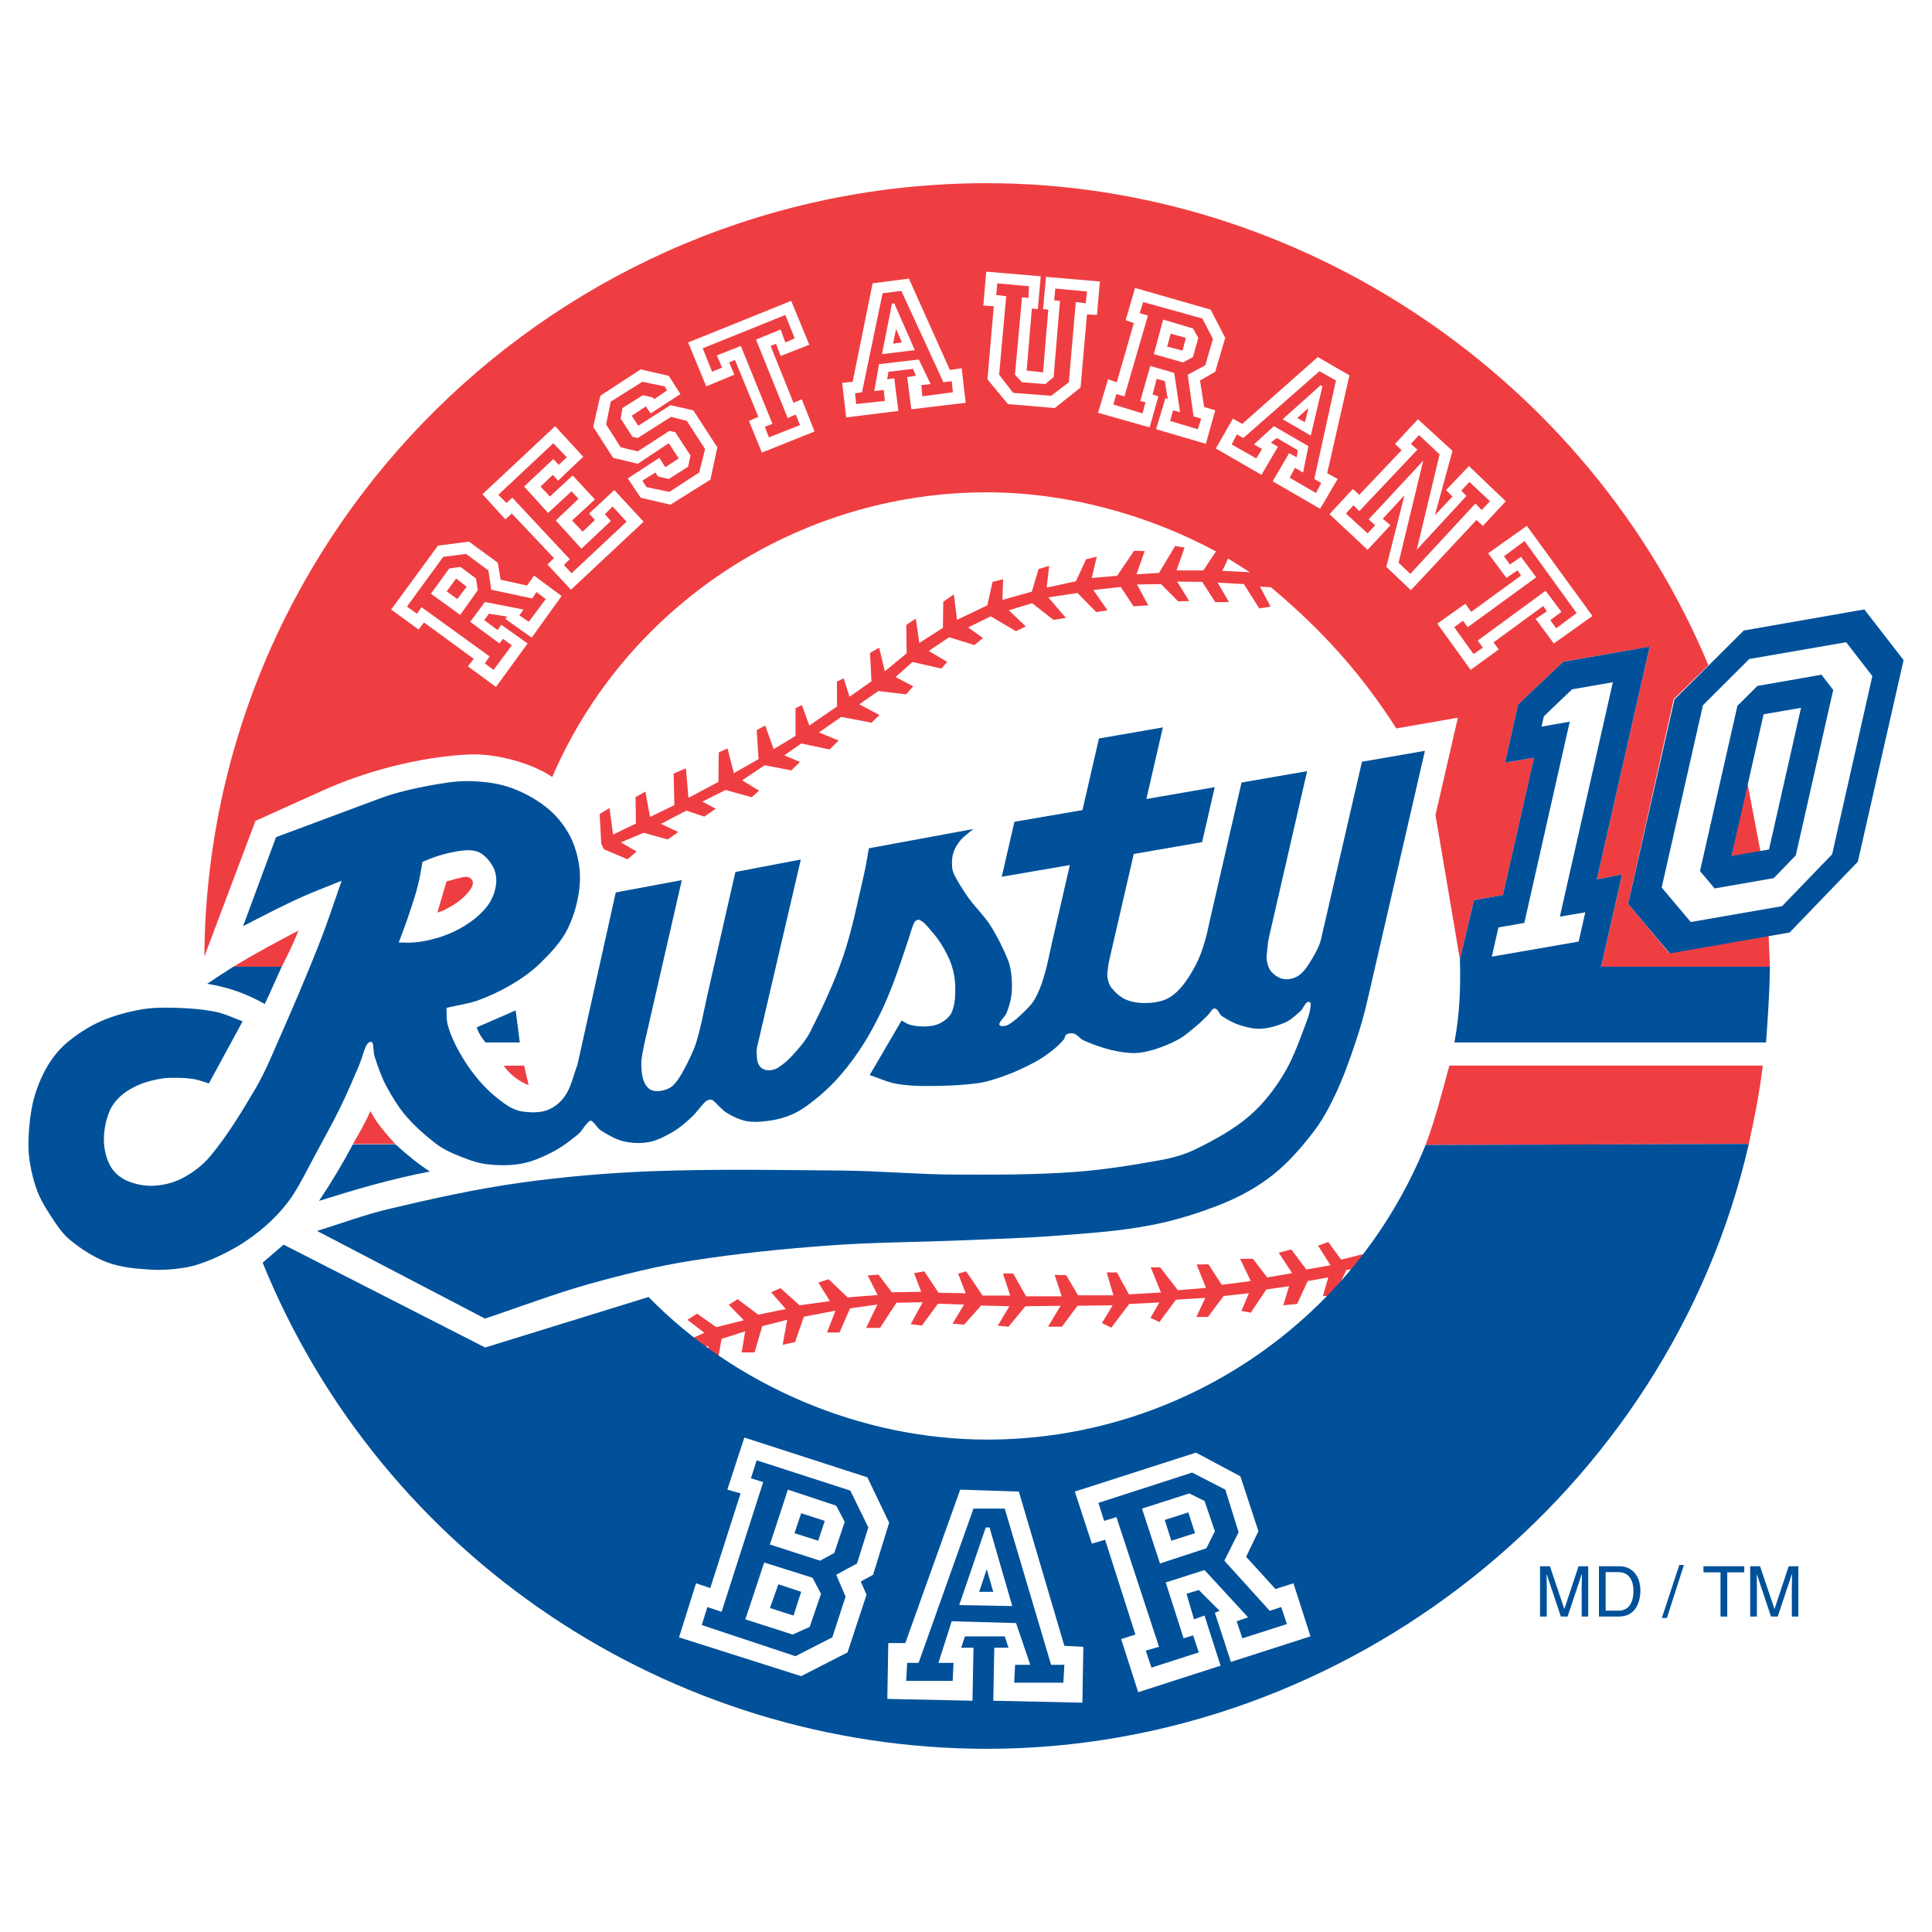 <?xml version="1.0" encoding="utf-8"?>
<!-- Generator: Adobe Illustrator 13.0.0, SVG Export Plug-In . SVG Version: 6.00 Build 14948)  -->
<!DOCTYPE svg PUBLIC "-//W3C//DTD SVG 1.0//EN" "http://www.w3.org/TR/2001/REC-SVG-20010904/DTD/svg10.dtd">
<svg version="1.0" id="Layer_1" xmlns="http://www.w3.org/2000/svg" xmlns:xlink="http://www.w3.org/1999/xlink" x="0px" y="0px"
	 width="192.756px" height="192.756px" viewBox="0 0 192.756 192.756" enable-background="new 0 0 192.756 192.756"
	 xml:space="preserve">
<g>
	<polygon fill-rule="evenodd" clip-rule="evenodd" fill="#FFFFFF" points="0,0 192.756,0 192.756,192.756 0,192.756 0,0 	"/>
	<polygon fill-rule="evenodd" clip-rule="evenodd" fill="#EF3E42" points="66.312,134.781 70.27,132.972 68.583,131.673 
		69.554,131.066 71.472,132.414 74.215,131.722 72.71,130.18 73.596,129.621 75.648,131.163 78.404,130.604 76.935,128.93 
		77.869,128.517 79.775,130.229 82.798,129.815 81.645,127.958 82.665,127.631 84.57,129.439 87.557,129.209 86.573,127.254 
		87.642,127.169 88.977,128.93 91.903,128.881 91.199,127.023 92.218,126.842 93.639,128.978 96.346,129.026 95.593,127.072 
		96.395,126.842 98.033,129.257 100.789,129.257 100.061,127.048 101.08,127.048 102.367,129.33 105.924,129.33 105.22,127.193 
		106.373,127.229 107.562,129.232 111.083,129.232 110.416,126.95 111.436,126.95 112.637,129.136 115.83,128.954 114.811,126.441 
		115.745,126.441 117.518,128.724 120.321,128.492 119.387,126.161 120.564,126.138 121.899,128.188 124.789,127.812 
		123.721,125.591 125.008,125.591 126.428,127.448 128.917,127.023 127.581,124.984 128.831,124.656 130.337,126.659 
		132.74,126.234 131.502,124.28 132.521,123.916 133.809,125.676 137.45,124.754 135.945,126.514 134.343,126.696 133.056,129.306 
		131.988,129.306 132.521,127.448 130.471,127.812 129.414,130.095 128.03,130.229 128.613,128.322 126.343,128.65 124.789,130.969 
		123.854,130.787 124.606,129.026 122.082,129.306 120.516,131.394 119.362,131.394 120.249,129.488 117.323,129.67 
		115.672,131.903 114.786,131.479 115.672,129.949 112.661,130.095 110.877,132.462 109.942,132.001 111.011,130.229 
		107.502,130.277 105.948,132.365 104.564,132.365 105.814,130.277 102.307,130.325 100.619,132.365 99.551,132.268 
		100.704,130.325 97.888,130.253 96.188,132.158 95.035,132.062 96.188,130.155 93.578,130.07 91.976,132.256 90.859,132.11 
		92.061,129.925 89.438,129.974 87.8,132.486 86.416,132.486 87.532,130.155 84.813,130.532 83.757,132.947 82.507,132.947 
		83.356,130.763 80.2,131.37 79.326,133.895 78.088,134.174 78.537,131.673 76.048,132.316 75.284,134.927 73.997,134.927 
		74.349,132.826 71.994,133.579 71.557,136.031 70.707,136.407 70.671,134.271 67.248,135.667 66.312,134.781 	"/>
	<path fill-rule="evenodd" clip-rule="evenodd" fill="#EF3E42" d="M124.692,57.087l-2.744-0.133l0.583-1.226L124.692,57.087
		L124.692,57.087z M175.654,85.008l-1.323-6.944l-1.578,7.333L175.654,85.008L175.654,85.008z M170.446,66.362l-3.46,3.399
		l-4.553,20.407l4.092,4.916l9.93-1.724l0.134,3.096h-16.838l2.088-9.214l-2.524,0.498l5.269-23.211l-8.632,1.493l-4.479,4.261
		l-1.311,5.803l2.889-0.486l-3.107,13.706l-2.89,0.498l-1.396,5.924l-2.44-14.41l2.233-9.711l-6.143,1.068
		c-3.605-5.645-7.587-9.967-12.504-14.082l-1.092-0.061l1.056,1.991l-1.129,0.182l-1.542-2.428l-2.609-0.146l1.129,1.942h-1.372
		l-1.299-2.015l-2.501-0.036l1.202,1.942l-1.093,0.037l-1.724-1.724l-2.392,0.037l1.129,2.088l-1.48,0.085l-1.263-1.918
		l-2.744,0.292l1.408,2.027l-1.116,0.182l-1.87-1.906l-2.913,0.437l1.76,2.052l-1.238,0.194l-2.136-1.663l-2.319,0.704l1.688,1.614
		l-0.983,0.474l-2.513-1.481l-2.258,1.104l1.48,1.056l-0.85,0.704l-2.525-0.777l-2.04,1.36l1.857,1.104l-0.595,0.656l-2.877-0.656
		l-1.688,1.505l1.76,0.922l-0.704,0.801l-2.78-0.328l-1.894,1.323l2.003,1.068l-0.777,0.765l-3.035-0.571l-2.222,1.542l1.967,0.813
		l-0.911,0.886l-2.816-0.595l-1.688,1.178l1.554,0.668l-0.85,0.837l-2.67-0.51l-2.246,1.505l1.688,1.032l-0.74,0.655l-2.598-0.728
		l-2.319,1.165l1.335,0.704l-1.141,0.79l-1.796-0.595l-2.525,1.323l1.724,0.813l-1.056,0.74l-2.392-0.667l-2.282,0.959l1.578,0.91
		l-0.911,0.777l-2.367-1.007l-0.255-0.559l-0.158-2.95l0.983-0.595l0.352,2.646l2.282-1.104l-0.037-2.635l0.983-0.558l0.461,2.537
		l2.428-1.178l-0.073-3.156l1.226-0.51l0.255,2.938l2.986-1.59l0.037-2.938l0.874-0.4l0.631,2.464l2.464-1.396l-0.182-2.902
		l0.85-0.449l0.837,2.355l2.186-1.323v-2.756l0.631-0.328l0.741,2.052l2.768-1.906l-0.012-2.476l0.667-0.328l0.595,1.833
		l2.185-1.542l-0.146-2.829l0.911-0.522l0.57,2.355l2.173-1.796l-0.036-2.829l0.947-0.631l0.352,2.428l2.355-1.505l0.037-2.61
		l1.056-0.729l0.315,2.538l3.023-1.445l0.522-2.343l1.056-0.254l-0.072,2.051l2.938-0.826l0.667-2.246l1.057-0.328l-0.243,2.173
		l2.914-0.631l1.02-2.197l1.057-0.255l-0.498,2.125l2.537-0.218l1.688-2.501l1.056,0.036l-0.813,2.319l2.246-0.146l1.603-2.671
		l0.947,0.146l-0.802,2.282h2.671l1.263-1.894c-6.822-3.69-14.944-5.899-22.871-5.899c-18.816,0-35.97,11.253-43.351,28.406
		c-0.935-0.655-2.246-1.214-3.618-1.614c-1.542-0.449-3.181-0.68-4.431-0.644c-2.598,0.085-5.366,0.546-8.061,1.238
		c-2.355,0.607-4.686,1.42-6.762,2.355L25.487,81.9l-5.099,13.536c0.303-42.695,35.375-77.159,78.058-77.159
		C129.852,18.277,158.513,37.797,170.446,66.362L170.446,66.362z"/>
	<path fill-rule="evenodd" clip-rule="evenodd" fill="#EF3E42" d="M39.448,114.144c-0.911-0.996-1.857-2.064-2.501-3.29
		c-0.498,1.153-1.081,2.161-1.748,3.29H39.448L39.448,114.144z"/>
	<path fill-rule="evenodd" clip-rule="evenodd" fill="#EF3E42" d="M52.741,108.268l-0.45-1.954l-2.039,0.012
		C50.847,107.176,51.745,107.88,52.741,108.268L52.741,108.268z"/>
	<path fill-rule="evenodd" clip-rule="evenodd" fill="#EF3E42" d="M175.872,106.313h-31.271c-0.729,2.707-1.359,5.184-2.367,7.927
		l32.243-0.109C175.047,111.533,175.557,108.972,175.872,106.313L175.872,106.313z"/>
	<path fill-rule="evenodd" clip-rule="evenodd" fill="#EF3E42" d="M43.636,91.054l0.91-3.107c0.376-0.097,0.753-0.231,1.117-0.304
		c0.328-0.073,0.692-0.218,1.008-0.146c0.23,0.048,0.461,0.267,0.498,0.485c0.048,0.255-0.085,0.546-0.231,0.753
		c-0.279,0.4-0.655,0.777-1.044,1.092c-0.425,0.34-0.922,0.619-1.408,0.886C44.23,90.86,43.927,90.945,43.636,91.054L43.636,91.054z
		"/>
	<path fill-rule="evenodd" clip-rule="evenodd" fill="#EF3E42" d="M28.109,96.456c0.606-1.202,1.189-2.367,1.675-3.618
		c-2.222,1.166-4.371,2.307-6.495,3.618H28.109L28.109,96.456z"/>
	<path fill-rule="evenodd" clip-rule="evenodd" fill="#00519A" d="M158.164,91.022l-2.535,0.43l5.285-23.384l-4.071,0.707
		l-2.812,2.689l-0.23,1.029l2.812-0.492l-4.532,20.081l-2.581,0.445l-0.661,2.919l8.665-1.505L158.164,91.022L158.164,91.022z
		 M172.76,85.399l3.733-0.646l3.196-14.134l-3.734,0.645L172.76,85.399L172.76,85.399z M177.799,90.407l4.993-5.177l4.011-17.776
		l-2.612-3.38l-9.664,1.675l-4.624,4.609l-4.118,18.191l2.904,3.441L177.799,90.407L177.799,90.407z M176.97,87.611l2.197-2.274
		l3.732-16.501l-1.167-1.521l-6.392,1.122l-1.997,1.982l-3.733,16.485l1.459,1.736L176.97,87.611L176.97,87.611z M178.552,93.035
		l6.807-7.067l4.562-20.111l-3.917-5.055l-12.03,2.105l-6.914,6.883l-4.624,20.388l4.163,4.947L178.552,93.035L178.552,93.035z
		 M159.316,87.734l5.27-23.215l-8.634,1.505l-4.486,4.256l-1.307,5.808l2.889-0.492l-3.104,13.705l-2.889,0.507l-1.397,5.915
		c0.076,2.78-0.016,5.454-0.554,8.281h31.097c0.185-2.628,0.354-4.993,0.384-7.56h-16.839l2.09-9.203L159.316,87.734L159.316,87.734
		z"/>
	<path fill-rule="evenodd" clip-rule="evenodd" fill="#00519A" d="M42.889,116.88c-3.903,0.753-7.436,1.797-11.062,2.934
		c1.244-1.858,2.335-3.672,3.38-5.638h4.256C40.538,115.144,41.66,116.096,42.889,116.88L42.889,116.88z"/>
	<path fill-rule="evenodd" clip-rule="evenodd" fill="#00519A" d="M174.48,114.129c-7.958,34.723-39.992,60.35-75.989,60.35
		c-31.727,0-60.396-19.22-72.288-48.504l2.09-1.797l20.111,10.263l16.301-5.039c8.696,8.88,21.232,14.227,33.785,14.227
		c19.189,0,36.535-11.631,43.74-29.392L174.48,114.129L174.48,114.129z"/>
	<path fill-rule="evenodd" clip-rule="evenodd" fill="#00519A" d="M28.109,96.445h-4.824c-0.768,0.492-1.659,1.061-2.612,1.705
		c2.289,0.385,3.887,0.999,5.746,2.013C27.033,98.889,27.541,97.675,28.109,96.445L28.109,96.445z"/>
	<path fill-rule="evenodd" clip-rule="evenodd" fill="#00519A" d="M51.861,104.005h-3.426c-0.368-0.461-0.691-0.938-0.875-1.506
		l3.887-1.69L51.861,104.005L51.861,104.005z"/>
	<path fill-rule="evenodd" clip-rule="evenodd" fill="#00519A" d="M39.785,94.033c0.461,0,0.938,0.031,1.368,0
		c0.584-0.03,1.183-0.123,1.751-0.261c0.814-0.2,1.628-0.461,2.366-0.814c0.753-0.354,1.506-0.814,2.166-1.352
		c0.569-0.477,1.122-1.029,1.491-1.675c0.322-0.568,0.538-1.245,0.583-1.905c0.031-0.477-0.061-1.03-0.276-1.46
		c-0.277-0.538-0.691-1.06-1.198-1.398c-0.553-0.369-1.245-0.384-1.998-0.292c-0.63,0.077-1.306,0.23-1.936,0.399
		c-0.661,0.185-1.291,0.43-1.952,0.722c-0.138,0.768-0.261,1.552-0.445,2.289c-0.2,0.83-0.477,1.675-0.753,2.489
		C40.6,91.867,40.185,92.958,39.785,94.033L39.785,94.033z M20.842,108.091c-0.492-0.153-0.999-0.338-1.505-0.43
		c-0.492-0.077-1.029-0.123-1.552-0.123c-0.538,0-1.091-0.03-1.613,0.062c-0.753,0.123-1.552,0.308-2.274,0.614
		c-0.645,0.276-1.321,0.646-1.859,1.138c-0.492,0.445-0.953,1.044-1.183,1.689c-0.323,0.86-0.507,1.813-0.492,2.734
		c0.015,0.846,0.215,1.752,0.615,2.505c0.322,0.6,0.891,1.137,1.521,1.444c0.814,0.384,1.751,0.599,2.642,0.584
		c0.999-0.016,2.059-0.262,2.95-0.707c1.106-0.553,2.151-1.352,2.935-2.305c1.675-2.028,3.073-4.332,4.409-6.591
		c0.906-1.537,1.613-3.211,2.32-4.84c1.413-3.211,2.811-6.453,4.086-9.694c0.814-2.059,1.506-4.195,2.243-6.3
		c-1.229,0.507-2.581,1.015-3.703,1.506c-1.106,0.492-2.028,0.938-3.042,1.444c-1.014,0.507-2.059,1.06-3.088,1.583l3.288-8.88
		l10.386-3.872c1.583-0.584,3.288-0.968,4.917-1.275c1.291-0.23,2.643-0.476,3.949-0.445c1.444,0.03,2.919,0.2,4.255,0.691
		c1.383,0.507,2.72,1.26,3.826,2.228c0.953,0.845,1.767,1.951,2.259,3.119c0.522,1.26,0.799,2.688,0.722,4.056
		c-0.092,1.598-0.522,3.226-1.214,4.64c-0.645,1.306-1.706,2.412-2.734,3.426c-0.861,0.845-1.875,1.551-2.919,2.167
		c-1.06,0.614-2.212,1.167-3.396,1.582c-0.983,0.338-2.059,0.461-3.042,0.722c0.016,0.63-0.016,1.168,0.123,1.69
		c0.23,0.892,0.646,1.782,1.091,2.597c0.584,1.06,1.291,2.089,2.074,2.996c0.707,0.829,1.552,1.582,2.428,2.212
		c0.538,0.385,1.167,0.737,1.813,0.83c0.83,0.123,1.736,0.153,2.504-0.123c0.737-0.261,1.398-0.83,1.813-1.46
		c0.614-0.906,0.814-2.043,1.213-3.057l3.826-17.208l6.591-1.229L64.26,104.25c-0.092,0.6-0.277,1.214-0.277,1.829
		c0,0.537,0.031,1.121,0.2,1.644c0.107,0.354,0.322,0.722,0.63,0.938c0.292,0.199,0.707,0.23,1.044,0.184
		c0.461-0.062,0.938-0.23,1.26-0.522c0.507-0.476,0.86-1.121,1.183-1.721c0.445-0.845,0.891-1.735,1.167-2.611
		c0.446-1.444,0.722-2.966,1.091-4.64l2.811-12.353l6.53-1.244l-4.209,18.052c-0.077,0.384-0.2,0.723-0.2,1.075
		c0,0.354,0.015,0.738,0.107,1.092c0.062,0.229,0.215,0.476,0.415,0.613c0.199,0.139,0.491,0.2,0.722,0.2
		c0.292,0,0.63-0.107,0.86-0.245c0.522-0.323,1.014-0.753,1.429-1.199c0.676-0.737,1.367-1.521,1.813-2.396
		c1.244-2.458,2.427-4.978,3.303-7.574c0.906-2.673,1.444-5.5,2.089-8.266c0.184-0.799,0.307-1.644,0.461-2.474l10.417-1.92
		c-0.43,0.384-0.937,0.707-1.291,1.137c-0.307,0.369-0.568,0.799-0.707,1.26s-0.154,0.999-0.108,1.475
		c0.031,0.369,0.215,0.722,0.384,1.029c0.369,0.676,0.799,1.336,1.229,1.951c0.676,0.937,1.567,1.782,2.197,2.766
		c0.691,1.091,1.291,2.289,1.767,3.487c0.216,0.538,0.308,1.167,0.354,1.767c0.046,0.568,0.046,1.184-0.03,1.768
		c-0.077,0.583-0.262,1.183-0.492,1.735c-0.138,0.323-0.445,0.584-0.63,0.876c-0.03,0.062-0.092,0.185-0.076,0.262
		c0.015,0.061,0.122,0.153,0.215,0.153c0.23,0,0.507-0.031,0.706-0.153c0.492-0.292,0.953-0.707,1.368-1.106
		c0.445-0.431,0.937-0.891,1.244-1.429c0.384-0.676,0.691-1.46,0.906-2.213c0.323-1.044,0.538-2.182,0.784-3.288l1.812-7.882
		l-6.791,1.167l1.26-5.484l6.791-1.168l1.644-7.144l6.376-1.106l-1.644,7.145l6.821-1.183l-1.26,5.485l-6.821,1.183l-2.366,10.263
		c-0.076,0.353-0.169,0.707-0.199,1.06c-0.031,0.323-0.107,0.707-0.046,1.045c0.061,0.354,0.184,0.737,0.414,1.014
		c0.369,0.445,0.846,0.892,1.398,1.137c0.568,0.246,1.244,0.354,1.874,0.354c0.691,0,1.444-0.092,2.09-0.354
		c0.584-0.245,1.121-0.706,1.552-1.198c0.584-0.676,1.075-1.49,1.49-2.289c0.384-0.737,0.676-1.567,0.906-2.382
		c0.2-0.66,0.338-1.382,0.492-2.074l3.149-13.705l6.545-1.137l-3.779,16.454c-0.077,0.354-0.154,0.738-0.17,1.091
		c-0.03,0.415-0.138,0.891-0.076,1.306c0.062,0.415,0.199,0.891,0.491,1.198c0.323,0.353,0.814,0.661,1.307,0.707
		c0.507,0.047,1.075-0.122,1.475-0.43c0.553-0.43,0.938-1.091,1.291-1.675c0.322-0.568,0.69-1.198,0.845-1.874l4.087-17.715
		l6.283-1.091l-5.715,24.798c-0.322,1.428-0.737,2.872-1.198,4.24c-0.584,1.767-1.229,3.564-2.028,5.254
		c-0.614,1.307-1.321,2.612-2.197,3.749c-1.183,1.536-2.488,3.042-3.994,4.24c-1.476,1.168-3.181,2.136-4.917,2.843
		c-2.335,0.952-4.777,1.721-7.252,2.197c-2.995,0.583-6.068,0.799-9.095,1.029c-3.272,0.261-6.561,0.353-9.833,0.491
		c-4.363,0.185-8.773,0.185-13.151,0.507c-4.594,0.338-9.218,0.799-13.781,1.521c-3.426,0.537-6.837,1.383-10.202,2.319
		c-3.518,0.983-6.944,2.305-10.417,3.457l-16.747-8.742c2.381-0.737,4.717-1.613,7.113-2.182c4.271-1.014,8.604-1.981,12.952-2.596
		c4.44-0.63,8.941-1.015,13.397-1.184c6.299-0.23,12.644-0.123,18.928-0.062c3.733,0.031,7.467,0.385,11.185,0.399
		c3.917,0.016,7.851,0.031,11.753-0.245c2.98-0.2,5.961-0.677,8.911-1.214c1.183-0.216,2.396-0.569,3.487-1.106
		c1.844-0.922,3.703-1.921,5.271-3.272c1.382-1.184,2.534-2.674,3.472-4.241c0.999-1.658,1.629-3.563,2.32-5.377
		c0.199-0.522,0.338-1.091,0.338-1.628c0-0.123-0.262-0.185-0.338-0.123c-0.292,0.215-0.415,0.66-0.691,0.906
		c-0.477,0.43-0.983,0.906-1.567,1.152c-0.769,0.322-1.613,0.568-2.428,0.599c-0.676,0.031-1.383-0.153-2.027-0.354
		c-0.63-0.199-1.245-0.537-1.798-0.906c-0.23-0.153-0.323-0.507-0.522-0.676c-0.093-0.077-0.262-0.107-0.338-0.062
		c-0.216,0.139-0.338,0.431-0.522,0.614c-0.385,0.385-0.799,0.8-1.214,1.138c-0.538,0.445-1.091,0.937-1.689,1.274
		c-0.769,0.431-1.599,0.769-2.428,1.03c-0.661,0.199-1.383,0.368-2.074,0.368c-0.753,0-1.536-0.138-2.259-0.307
		c-0.952-0.23-1.905-0.569-2.781-0.969c-0.338-0.153-0.568-0.537-0.922-0.66c-0.245-0.077-0.537-0.046-0.752,0.062
		c-0.169,0.092-0.169,0.384-0.292,0.537c-0.338,0.385-0.737,0.769-1.152,1.091c-0.538,0.415-1.137,0.846-1.736,1.153
		c-0.922,0.491-1.905,0.967-2.903,1.32c-0.922,0.338-1.875,0.661-2.827,0.784c-1.675,0.215-3.38,0.276-5.07,0.276
		c-1.029,0-2.104-0.046-3.119-0.246c-0.875-0.169-1.69-0.568-2.55-0.845l3.181-5.439c0.292,0.139,0.568,0.354,0.875,0.431
		c0.492,0.123,1.014,0.169,1.521,0.153c0.477-0.015,1.014-0.092,1.429-0.307c0.476-0.246,0.983-0.63,1.183-1.106
		c0.323-0.753,0.354-1.613,0.354-2.412c0-0.753-0.123-1.536-0.354-2.243c-0.246-0.753-0.646-1.49-1.06-2.166
		c-0.415-0.661-0.952-1.275-1.49-1.875c-0.154-0.185-0.384-0.369-0.614-0.492c-0.062-0.031-0.169-0.062-0.246-0.031
		c-0.123,0.046-0.276,0.138-0.338,0.276c-0.261,0.553-0.399,1.183-0.6,1.751c-0.46,1.383-0.921,2.781-1.428,4.133
		c-0.415,1.091-0.861,2.182-1.383,3.242c-0.6,1.229-1.275,2.458-2.043,3.595c-0.738,1.106-1.598,2.213-2.52,3.181
		c-0.814,0.86-1.751,1.659-2.719,2.366c-0.568,0.415-1.245,0.799-1.92,1.045c-0.676,0.245-1.429,0.414-2.151,0.491
		c-0.646,0.077-1.337,0.123-1.982,0c-0.676-0.139-1.368-0.461-1.967-0.83c-0.522-0.322-0.922-0.891-1.414-1.274
		c-0.061-0.047-0.184-0.047-0.261-0.031c-0.138,0.016-0.307,0.077-0.415,0.169c-0.507,0.477-0.907,1.122-1.429,1.598
		c-0.6,0.554-1.26,1.122-1.982,1.521c-0.707,0.399-1.505,0.814-2.335,0.952c-0.799,0.139-1.659,0.093-2.458-0.092
		c-0.768-0.185-1.521-0.63-2.197-1.045c-0.338-0.199-0.553-0.599-0.83-0.86c-0.062-0.062-0.169-0.169-0.261-0.153
		c-0.123,0.03-0.261,0.169-0.354,0.276c-0.307,0.338-0.538,0.814-0.906,1.106c-0.799,0.645-1.659,1.306-2.597,1.782
		c-0.968,0.491-2.013,0.952-3.104,1.137c-1.122,0.185-2.335,0.185-3.487,0.03c-1.03-0.138-2.043-0.553-3.012-0.952
		c-0.676-0.276-1.367-0.63-1.951-1.075c-1.06-0.814-2.089-1.721-2.965-2.735c-0.783-0.906-1.429-1.967-1.997-3.026
		c-0.492-0.922-0.845-1.951-1.167-2.95c-0.123-0.414-0.077-0.906-0.2-1.336c-0.015-0.077-0.153-0.139-0.23-0.123
		c-0.138,0.046-0.307,0.184-0.384,0.338c-0.292,0.614-0.445,1.306-0.707,1.951c-0.583,1.367-1.183,2.78-1.843,4.133
		c-0.769,1.598-1.675,3.195-2.52,4.778c-0.752,1.383-1.444,2.842-2.304,4.148c-0.584,0.875-1.306,1.721-2.074,2.458
		c-0.83,0.799-1.782,1.552-2.766,2.197c-0.983,0.645-2.059,1.198-3.134,1.659c-0.891,0.384-1.859,0.722-2.827,0.875
		c-1.137,0.185-2.335,0.262-3.487,0.185c-1.429-0.092-2.904-0.23-4.24-0.737c-1.337-0.507-2.597-1.337-3.718-2.259
		c-0.737-0.614-1.306-1.49-1.828-2.289c-0.553-0.845-1.106-1.736-1.444-2.688c-0.384-1.075-0.646-2.228-0.769-3.35
		c-0.107-0.998-0.061-2.043,0.031-3.026c0.092-1.075,0.276-2.197,0.599-3.211c0.338-1.061,0.799-2.104,1.383-3.026
		c0.522-0.814,1.167-1.567,1.905-2.167c0.983-0.799,2.104-1.521,3.257-2.028c1.26-0.553,2.643-0.922,4.01-1.167
		c1.106-0.2,2.259-0.2,3.38-0.169c1.352,0.03,2.734,0.138,4.041,0.399c0.937,0.184,1.813,0.63,2.704,0.952L20.842,108.091
		L20.842,108.091z"/>
	<path fill-rule="evenodd" clip-rule="evenodd" fill="#00519A" d="M158.456,161.281v-5.016h-0.966l-1.405,4.239h-0.021l-1.427-4.239
		h-0.986v5.016h0.671v-2.959c0-0.147-0.021-0.777-0.021-1.238h0.021l1.406,4.197h0.672l1.406-4.219h0.021
		c0,0.482-0.021,1.112-0.021,1.26v2.959H158.456L158.456,161.281z M159.526,161.281h2.015c1.637,0,2.12-1.448,2.12-2.582
		c0-1.447-0.798-2.434-2.1-2.434h-2.035V161.281L159.526,161.281z M160.198,156.853h1.28c0.902,0,1.49,0.63,1.49,1.889
		c0,1.26-0.567,1.952-1.448,1.952h-1.322V156.853L160.198,156.853z M168.005,156.14h-0.462l-1.741,5.288h0.504L168.005,156.14
		L168.005,156.14z M169.957,156.874h1.7v4.407h0.671v-4.407h1.7v-0.608h-4.071V156.874L169.957,156.874z M179.422,161.281v-5.016
		h-0.966l-1.405,4.239h-0.021l-1.427-4.239h-0.986v5.016h0.672v-2.959c0-0.147-0.021-0.777-0.021-1.238h0.021l1.405,4.197h0.672
		l1.406-4.219h0.021c0,0.482-0.021,1.112-0.021,1.26v2.959H179.422L179.422,161.281z"/>
	<path fill-rule="evenodd" clip-rule="evenodd" fill="#FFFFFF" d="M39.023,60.814l2.743,1.991l0.534-0.704l4.965,3.629l-0.583,0.753
		l2.804,2.051l3.156-4.333l-2.634-1.87l-0.352,0.534L48.31,61.87l0.473-0.643l1.809,0.291l-0.17,0.23l2.622,1.87l2.986-4.152
		l-2.744-2.04l-0.704,0.995l-2.634-0.583l-0.291-1.699l-2.865-2.101l-3.096,0.401L39.023,60.814L39.023,60.814z M40.601,60.523
		l3.617-4.965l2.282-0.292l2.222,1.639l0.292,1.93l4.091,0.874l0.413-0.644l0.935,0.704l-1.699,2.27l-0.935-0.643l0.413-0.583
		l-3.86-0.752l-1.457,1.979l2.926,2.161l0.339-0.461l0.887,0.644l-1.821,2.452l-0.874-0.644l0.474-0.704l-6.786-4.904l-0.461,0.644
		L40.601,60.523L40.601,60.523z M42.993,59.236l2.925,2.112l1.748-2.464l-0.17-1.166l-1.578-1.165l-1.104,0.169L42.993,59.236
		L42.993,59.236z M44.57,59.005l0.935-1.287l1.056,0.814l-0.935,1.238L44.57,59.005L44.57,59.005z M48.14,49.306l2.282,2.513
		l0.644-0.583l4.2,4.443l-0.644,0.644l2.343,2.513l7.248-6.786l-2.926-3.156l-2.513,2.343l0.583,0.644l-1.226,1.166l-1.056-1.117
		l2.282-2.1l-2.221-2.391l-2.271,2.1l-0.935-0.996l1.226-1.166l0.522,0.583l2.513-2.392l-2.804-3.047L48.14,49.306L48.14,49.306z
		 M49.718,49.366l5.487-5.147l1.348,1.408l-0.813,0.753l-0.535-0.583l-2.914,2.744l2.392,2.634l2.343-2.161l0.692,0.753l-2.27,2.161
		l2.561,2.816l2.926-2.755l-0.583-0.692l0.765-0.765l1.396,1.518l-5.487,5.147l-0.765-0.826l0.583-0.583l-5.73-6.13l-0.583,0.522
		L49.718,49.366L49.718,49.366z M61.166,45.676l2.464,0.595l3.095-2.051l0.996,1.518l-1.348,0.874l-0.583-0.935l-3.156,2.052
		l1.287,1.93l2.975,0.692l3.981-2.5l0.692-3.217l-2.392-3.69l-2.282-0.522l-3.217,2.052l-0.644-0.996l1.408-0.935l0.474,0.704
		l2.974-1.93l-1.166-1.821l-2.804-0.643l-4.03,2.634l-0.704,3.095L61.166,45.676L61.166,45.676z M60.935,40.068l3.156-1.979
		l2.222,0.461l0.231,0.413l-1.287,0.874l-0.109-0.17l-0.995-0.243L62.1,40.711l-0.17,1.056l1.166,1.809l0.534,0.122l3.326-2.112
		l1.578,0.413l1.809,2.804l-0.583,2.343l-2.974,1.93l-2.282-0.474l-0.413-0.644l1.287-0.813l0.291,0.4l1.056,0.243l1.93-1.227
		l0.231-1.117l-1.518-2.331l-0.583-0.122l-3.156,2.04l-1.7-0.401l-1.457-2.282L60.935,40.068L60.935,40.068z M68.655,34.167
		l1.809,4.382l2.804-1.165l-0.522-1.227l0.583-0.242l2.331,5.669l-0.935,0.413l1.287,3.157l5.256-2.1l-1.274-3.217l-0.826,0.352
		l-2.282-5.669l0.534-0.23l0.461,1.226l2.865-1.117l-1.809-4.382L68.655,34.167L68.655,34.167z M70.112,34.75l8.243-3.326
		l0.935,2.331l-0.935,0.413l-0.473-1.287l-2.453,0.996l3.157,7.83l0.813-0.352l0.413,1.056l-3.095,1.226l-0.413-1.057l0.765-0.291
		l-3.156-7.77l-2.392,0.935l0.522,1.226l-0.996,0.413L70.112,34.75L70.112,34.75z M85.42,40.311l-0.109-1.057l0.692-0.121
		l2.052-9.87l1.869-0.243l4.201,9.117l0.825-0.109l0.122,1.104l-3.047,0.413l-0.109-1.117l0.935-0.109l-1.178-2.452l-3.969,0.461
		l-0.474,2.695l0.935-0.121l0.121,1.104L85.42,40.311L85.42,40.311z M84.425,41.646l5.208-0.643l-0.413-3.266l-0.704,0.109
		l0.122-0.752l2.453-0.292l0.291,0.692l-0.874,0.122l0.413,3.217l5.426-0.644l-0.4-3.448l-1.178,0.17l-4.091-9.117l-3.618,0.474
		l-1.991,9.821l-1.044,0.109L84.425,41.646L84.425,41.646z M87.994,35.333l3.277-0.4l-2.052-4.674l-0.23,0.048L87.994,35.333
		L87.994,35.333z M89.099,34.289l0.304-1.469l0.583,1.347L89.099,34.289L89.099,34.289z M98.397,27.102l-0.291,3.387l1.044,0.061
		l-0.632,7.295l2.04,2.465l4.673,0.4l2.574-2.04l0.644-7.308l0.995,0.061l0.292-3.339l-5.378-0.461l-0.292,3.217l0.522,0.049
		l-0.522,6.264l-1.639-0.182l0.522-6.191l0.595,0.061l0.291-3.277L98.397,27.102L98.397,27.102z M99.502,28.268l3.156,0.291
		l-0.048,1.166l-0.644-0.061l-0.704,7.721l0.704,0.752l2.33,0.182l0.826-0.704l0.631-7.599l-0.583-0.061l0.122-1.166l3.156,0.292
		l-0.121,1.178l-0.996-0.122l-0.691,8l-1.761,1.348l-3.8-0.292l-1.396-1.809l0.704-7.83l-0.996-0.122L99.502,28.268L99.502,28.268z
		 M113.244,28.729l-0.935,3.217l0.813,0.291l-1.699,5.9l-0.875-0.292l-0.995,3.338l5.147,1.457l0.874-3.096l-0.583-0.182
		l0.413-1.566l0.813,0.231l0.291,1.809l-0.23-0.122l-0.935,3.108l4.965,1.457l0.935-3.338l-1.104-0.34l-0.413-2.634l1.518-0.874
		l0.996-3.387l-1.457-2.816L113.244,28.729L113.244,28.729z M114.058,30.137l5.899,1.639l1.057,2.04l-0.765,2.634l-1.748,0.935
		l0.582,4.152l0.766,0.23l-0.353,1.056l-2.756-0.826l0.304-1.056l0.691,0.182l-0.582-3.921l-2.392-0.692l-0.995,3.496l0.521,0.122
		l-0.291,1.117l-2.914-0.886l0.292-1.044l0.813,0.23l2.343-8.061l-0.826-0.243L114.058,30.137L114.058,30.137z M116.049,31.886
		l-0.935,3.447l2.913,0.825l0.995-0.534l0.534-1.918l-0.534-0.935L116.049,31.886L116.049,31.886z M116.801,33.294l1.518,0.413
		l-0.34,1.274l-1.529-0.4L116.801,33.294L116.801,33.294z M122.883,44.341l0.522-0.996l0.644,0.352l7.599-6.665l1.64,0.935
		l-2.161,9.821l0.691,0.4l-0.521,0.996l-2.622-1.518l0.521-0.996l0.813,0.474l0.534-2.634l-3.447-1.991l-1.991,1.821l0.813,0.461
		l-0.583,0.935L122.883,44.341L122.883,44.341z M121.305,44.741l4.553,2.634l1.639-2.804l-0.704-0.413l0.595-0.461l2.101,1.226
		l-0.122,0.704l-0.752-0.413l-1.639,2.804l4.734,2.744l1.748-2.974l-1.044-0.583l2.221-9.76l-3.156-1.821l-7.538,6.665l-0.935-0.522
		L121.305,44.741L121.305,44.741z M127.97,41.828l2.804,1.627l1.166-4.905l-0.17-0.121L127.97,41.828L127.97,41.828z
		 M129.426,41.707l1.117-0.996l-0.352,1.408L129.426,41.707L129.426,41.707z M141.469,41.828l-2.282,2.452l0.644,0.644l-4.213,4.443
		l-0.643-0.582l-2.331,2.512l3.8,3.557l2.282-2.452l-0.765-0.644l2.16-2.343l-1.809,7.138l2.452,2.331l6.543-7.004l0.644,0.583
		l2.282-2.453l-3.678-3.508l-2.283,2.392l0.644,0.644l-1.76,1.869l1.76-6.422L141.469,41.828L141.469,41.828z M141.578,43.406
		l2.052,1.93l-2.282,9.518l4.965-5.378l-0.521-0.522l0.812-0.874l2.052,1.93l-0.825,0.874l-0.631-0.643l-6.495,7.017l-1.166-1.117
		l2.453-10.173l-5.439,5.852l0.644,0.583l-0.752,0.813l-2.161-1.979l0.753-0.825l0.582,0.583l5.791-6.13l-0.644-0.583
		L141.578,43.406L141.578,43.406z M152.334,52.462l-3.86,2.743l1.82,2.452l1.105-0.752l0.352,0.522l-4.965,3.617l-0.583-0.813
		l-2.804,1.991l3.326,4.613l2.804-2.04l-0.521-0.704l4.965-3.63l0.352,0.534l-1.116,0.752l1.82,2.453l3.849-2.744L152.334,52.462
		L152.334,52.462z M152.104,53.979l5.195,7.187l-2.039,1.518l-0.583-0.813l1.104-0.826l-1.578-2.1l-6.773,4.965l0.521,0.704
		l-0.935,0.644l-1.93-2.683l0.873-0.643l0.474,0.643l6.835-4.977l-1.518-2.04l-1.104,0.765l-0.595-0.825L152.104,53.979
		L152.104,53.979z"/>
	<path fill-rule="evenodd" clip-rule="evenodd" fill="#FFFFFF" d="M78.61,148.62l-1.797,5.475l5.002,1.615l1.42-0.766l1.044-3.107
		l-0.85-1.614L78.61,148.62L78.61,148.62z M79.933,150.975l2.355,0.765l-0.655,1.979l-2.367-0.753L79.933,150.975L79.933,150.975z
		 M77.663,158.064l2.27,0.753l-0.765,2.367l-2.355-0.753L77.663,158.064L77.663,158.064z M76.243,155.892l-1.881,5.669l4.722,1.518
		l1.699-0.765l1.129-3.302l-0.85-1.603L76.243,155.892L76.243,155.892z M75.49,145.694l9.347,3.022l1.797,3.679l-1.129,3.594
		l-2.076,1.128l0.935,2.174l-1.323,4.066l-3.678,1.882l-9.348-3.108l0.559-1.796l1.42,0.474l4.152-12.941l-1.226-0.376
		L75.49,145.694L75.49,145.694z M74.264,143.424l-1.7,5.196l1.323,0.376l-3.022,9.444l-1.421-0.473l-1.699,5.39l12.188,3.872
		l4.625-2.367l1.894-5.754l-0.571-1.323l1.227-0.668l1.602-5.195l-2.173-4.528L74.264,143.424L74.264,143.424z M90.41,167.703
		l0.097-1.797h1.141l5.475-15.393h3.119l4.626,15.588h1.323l-0.098,1.784h-4.904l0.085-1.784h1.518l-1.42-4.165l-6.422-0.182
		l-1.323,4.151h1.506l-0.085,1.797H90.41L90.41,167.703z M88.528,169.5l8.498,0.183l0.098-5.293h-1.226l0.376-1.129h3.969
		l0.377,1.129h-1.421l-0.097,5.293l8.886,0.193l0.098-5.571l-1.894-0.098l-4.54-15.393L95.8,148.62l-5.475,15.308h-1.7L88.528,169.5
		L88.528,169.5z M95.702,160.141l5.293,0.097l-2.27-7.842h-0.377L95.702,160.141L95.702,160.141z M97.693,158.817l0.753-2.258
		l0.655,2.258H97.693L97.693,158.817z M107.235,148.814l1.699,5.195l1.323-0.389l3.022,9.457l-1.42,0.461l1.699,5.293l8.219-2.646
		l-1.603-5.001l-1.044,0.376l-0.753-2.549l1.227-0.376l2.075,2.075l-0.473,0.194l1.603,4.904l7.939-2.549l-1.7-5.293l-1.796,0.57
		l-2.926-3.217l1.226-2.55l-1.797-5.475l-4.431-2.367L107.235,148.814L107.235,148.814z M109.59,149.943l9.348-3.023l3.314,1.7
		l1.323,4.249l-1.42,2.841l4.527,5.001l1.142-0.376l0.57,1.699l-4.443,1.421l-0.57-1.7l1.142-0.389l-4.347-4.722l-3.872,1.238
		l1.784,5.572l0.947-0.292l0.57,1.699l-4.723,1.518l-0.57-1.699l1.323-0.376l-4.249-12.941l-1.226,0.376L109.59,149.943
		L109.59,149.943z M113.937,150.514l1.796,5.476l4.626-1.519l0.85-1.699l-1.032-3.022l-1.518-0.753L113.937,150.514L113.937,150.514
		z M116.206,151.643l2.355-0.753l0.668,2.076l-2.367,0.753L116.206,151.643L116.206,151.643z"/>
</g>
</svg>
